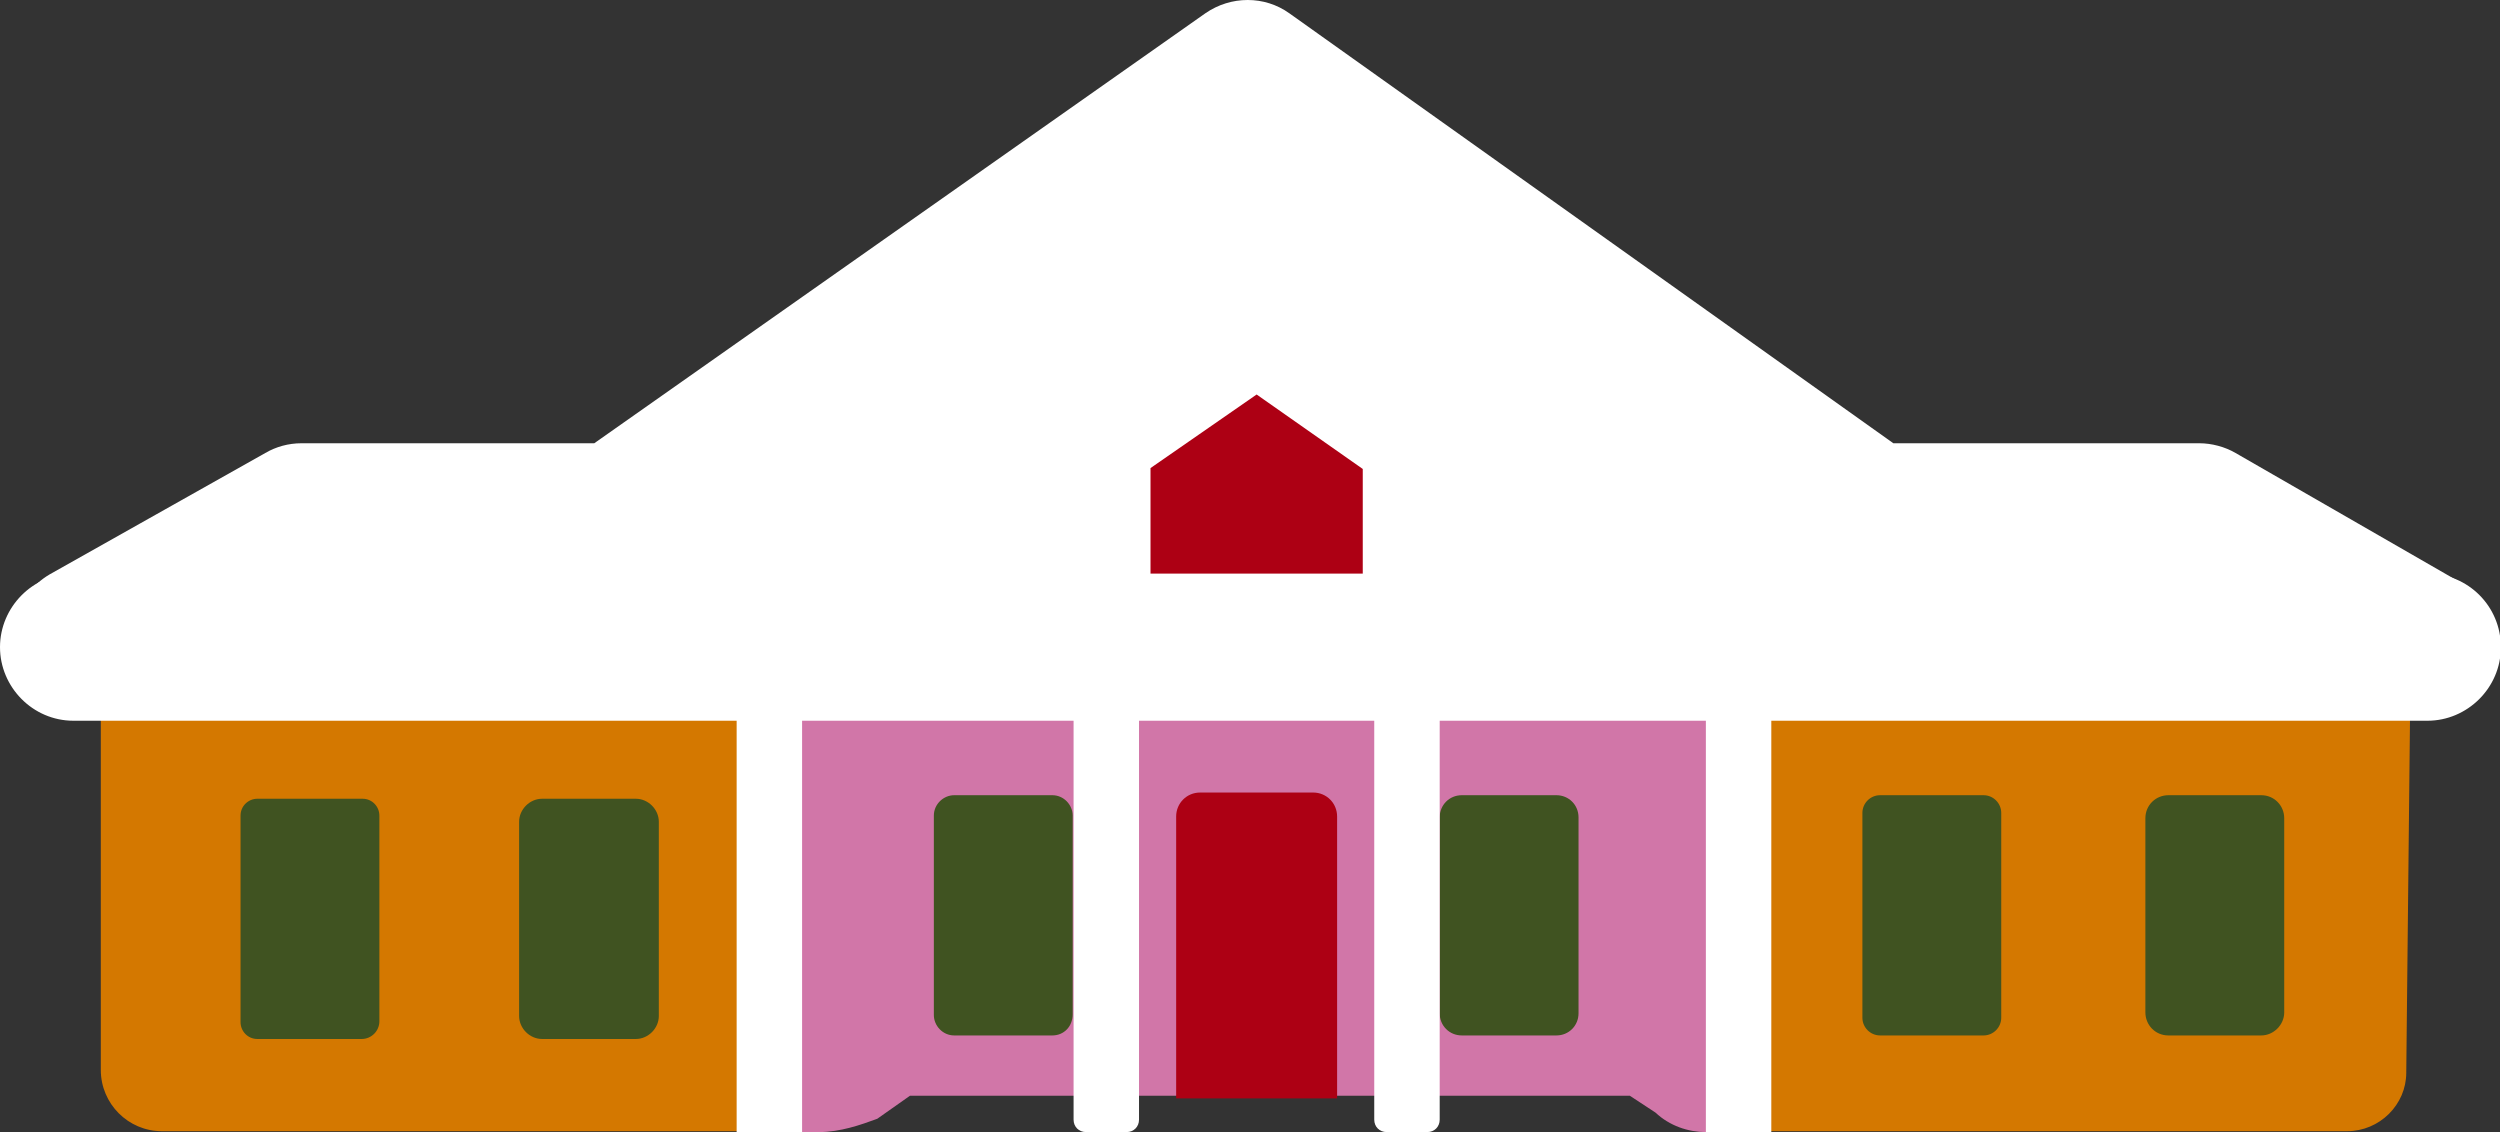 <?xml version="1.0" encoding="UTF-8"?> <svg xmlns="http://www.w3.org/2000/svg" width="371" height="168" viewBox="0 0 371 168" fill="none"><rect x="0" y="0" width="371" height="168" fill="#333333" stroke="none"/> <g clip-path="url(#clip0_52_2116)"> <path d="M14.961 97.09V158.791C14.961 163.79 19.029 167.868 24.016 167.868H117.586C123.229 167.868 128.741 166.29 133.597 163.132L135.041 162.211H241.865C246.065 165.895 251.314 167.868 256.826 167.868H348.297C353.152 167.868 357.089 163.922 357.089 159.186L357.746 97.09H14.961Z" fill="#D47800"></path> <path d="M116.011 104.063V168H121.523C124.673 168 127.691 166.948 130.185 166.027L135.04 162.606H241.865L245.671 165.106C247.771 167.079 250.527 168 253.151 168H256.17V104.063H116.011Z" fill="#D176A8"></path> <path d="M53.675 154.186H38.189C36.746 154.186 35.696 153.002 35.696 151.687V121.034C35.696 119.587 36.877 118.534 38.189 118.534H53.806C55.25 118.534 56.3 119.718 56.3 121.034V151.555C56.3 153.002 55.118 154.186 53.675 154.186Z" fill="#405321"></path> <path d="M94.358 154.186H80.447C78.609 154.186 77.035 152.608 77.035 150.766V121.955C77.035 120.113 78.609 118.534 80.447 118.534H94.358C96.195 118.534 97.77 120.113 97.77 121.955V150.766C97.77 152.608 96.195 154.186 94.358 154.186Z" fill="#405321"></path> <path d="M156.169 153.66H141.602C139.896 153.66 138.583 152.213 138.583 150.634V121.034C138.583 119.323 140.027 118.008 141.602 118.008H156.169C157.875 118.008 159.187 119.455 159.187 121.034V150.503C159.187 152.345 157.875 153.66 156.169 153.66Z" fill="#405321"></path> <path d="M198.427 163.001H174.542V121.165C174.542 119.192 176.117 117.613 178.085 117.613H194.883C196.852 117.613 198.427 119.192 198.427 121.165V163.001Z" fill="#AD0014"></path> <path d="M230.973 153.66H216.931C215.093 153.66 213.65 152.213 213.65 150.371V121.297C213.65 119.455 215.093 118.008 216.931 118.008H230.973C232.81 118.008 234.254 119.455 234.254 121.297V150.371C234.254 152.213 232.81 153.66 230.973 153.66Z" fill="#405321"></path> <path d="M294.359 153.66H279.005C277.561 153.66 276.38 152.476 276.38 151.029V120.639C276.38 119.192 277.561 118.008 279.005 118.008H294.359C295.803 118.008 296.984 119.192 296.984 120.639V151.029C296.984 152.476 295.803 153.66 294.359 153.66Z" fill="#405321"></path> <path d="M335.567 153.66H321.787C319.819 153.66 318.375 152.081 318.375 150.24V121.428C318.375 119.455 319.95 118.008 321.787 118.008H335.567C337.535 118.008 338.979 119.587 338.979 121.428V150.24C338.979 152.081 337.404 153.66 335.567 153.66Z" fill="#405321"></path> <path d="M119.03 103.536H109.318V168H119.03V103.536Z" fill="white"></path> <path d="M187.928 97.09H357.483L329.268 84.855H187.928H184.516H43.045L14.961 97.09H184.516H186.222H187.928Z" fill="white"></path> <path d="M298.296 97.09L186.353 19.076L74.41 97.09H298.296Z" fill="white"></path> <path d="M170.736 85.908H202.233V69.594L186.484 58.544L170.736 69.463V85.908Z" fill="#AD0014"></path> <path d="M359.976 106.825C358.139 106.825 356.302 106.299 354.596 105.378L323.493 87.486H277.561C275.33 87.486 273.099 86.829 271.262 85.513L185.041 24.207L97.901 85.644C96.064 86.96 93.833 87.618 91.602 87.618H47.638L18.11 104.194C12.861 107.088 6.299 105.247 3.281 100.116C0.394 94.854 2.231 88.276 7.349 85.25L39.37 67.226C40.945 66.305 42.782 65.779 44.751 65.779H88.189L178.873 1.973C182.678 -0.658 187.665 -0.658 191.34 1.973L280.973 65.779H326.38C328.217 65.779 330.186 66.305 331.761 67.226L365.357 86.565C370.606 89.591 372.312 96.169 369.425 101.431C367.325 104.852 363.651 106.825 359.976 106.825Z" fill="white"></path> <path d="M360.239 106.957H10.893C4.856 106.957 0 101.958 0 96.037C0 90.117 4.856 85.118 10.893 85.118H360.239C366.276 85.118 371.131 89.986 371.131 96.037C371.131 102.089 366.144 106.957 360.239 106.957Z" fill="white"></path> <path d="M169.03 103.536H159.319V166.158C159.319 167.211 160.106 168 161.156 168H167.193C168.243 168 169.03 167.211 169.03 166.158V103.536Z" fill="white"></path> <path d="M213.65 103.536H203.938V166.158C203.938 167.211 204.726 168 205.776 168H211.813C212.862 168 213.65 167.211 213.65 166.158V103.536Z" fill="white"></path> <path d="M262.863 103.536H253.151V168H262.863V103.536Z" fill="white"></path> </g> <defs> <clipPath id="clip0_52_2116"> <rect width="371" height="168" fill="white"></rect> </clipPath> </defs> </svg> 